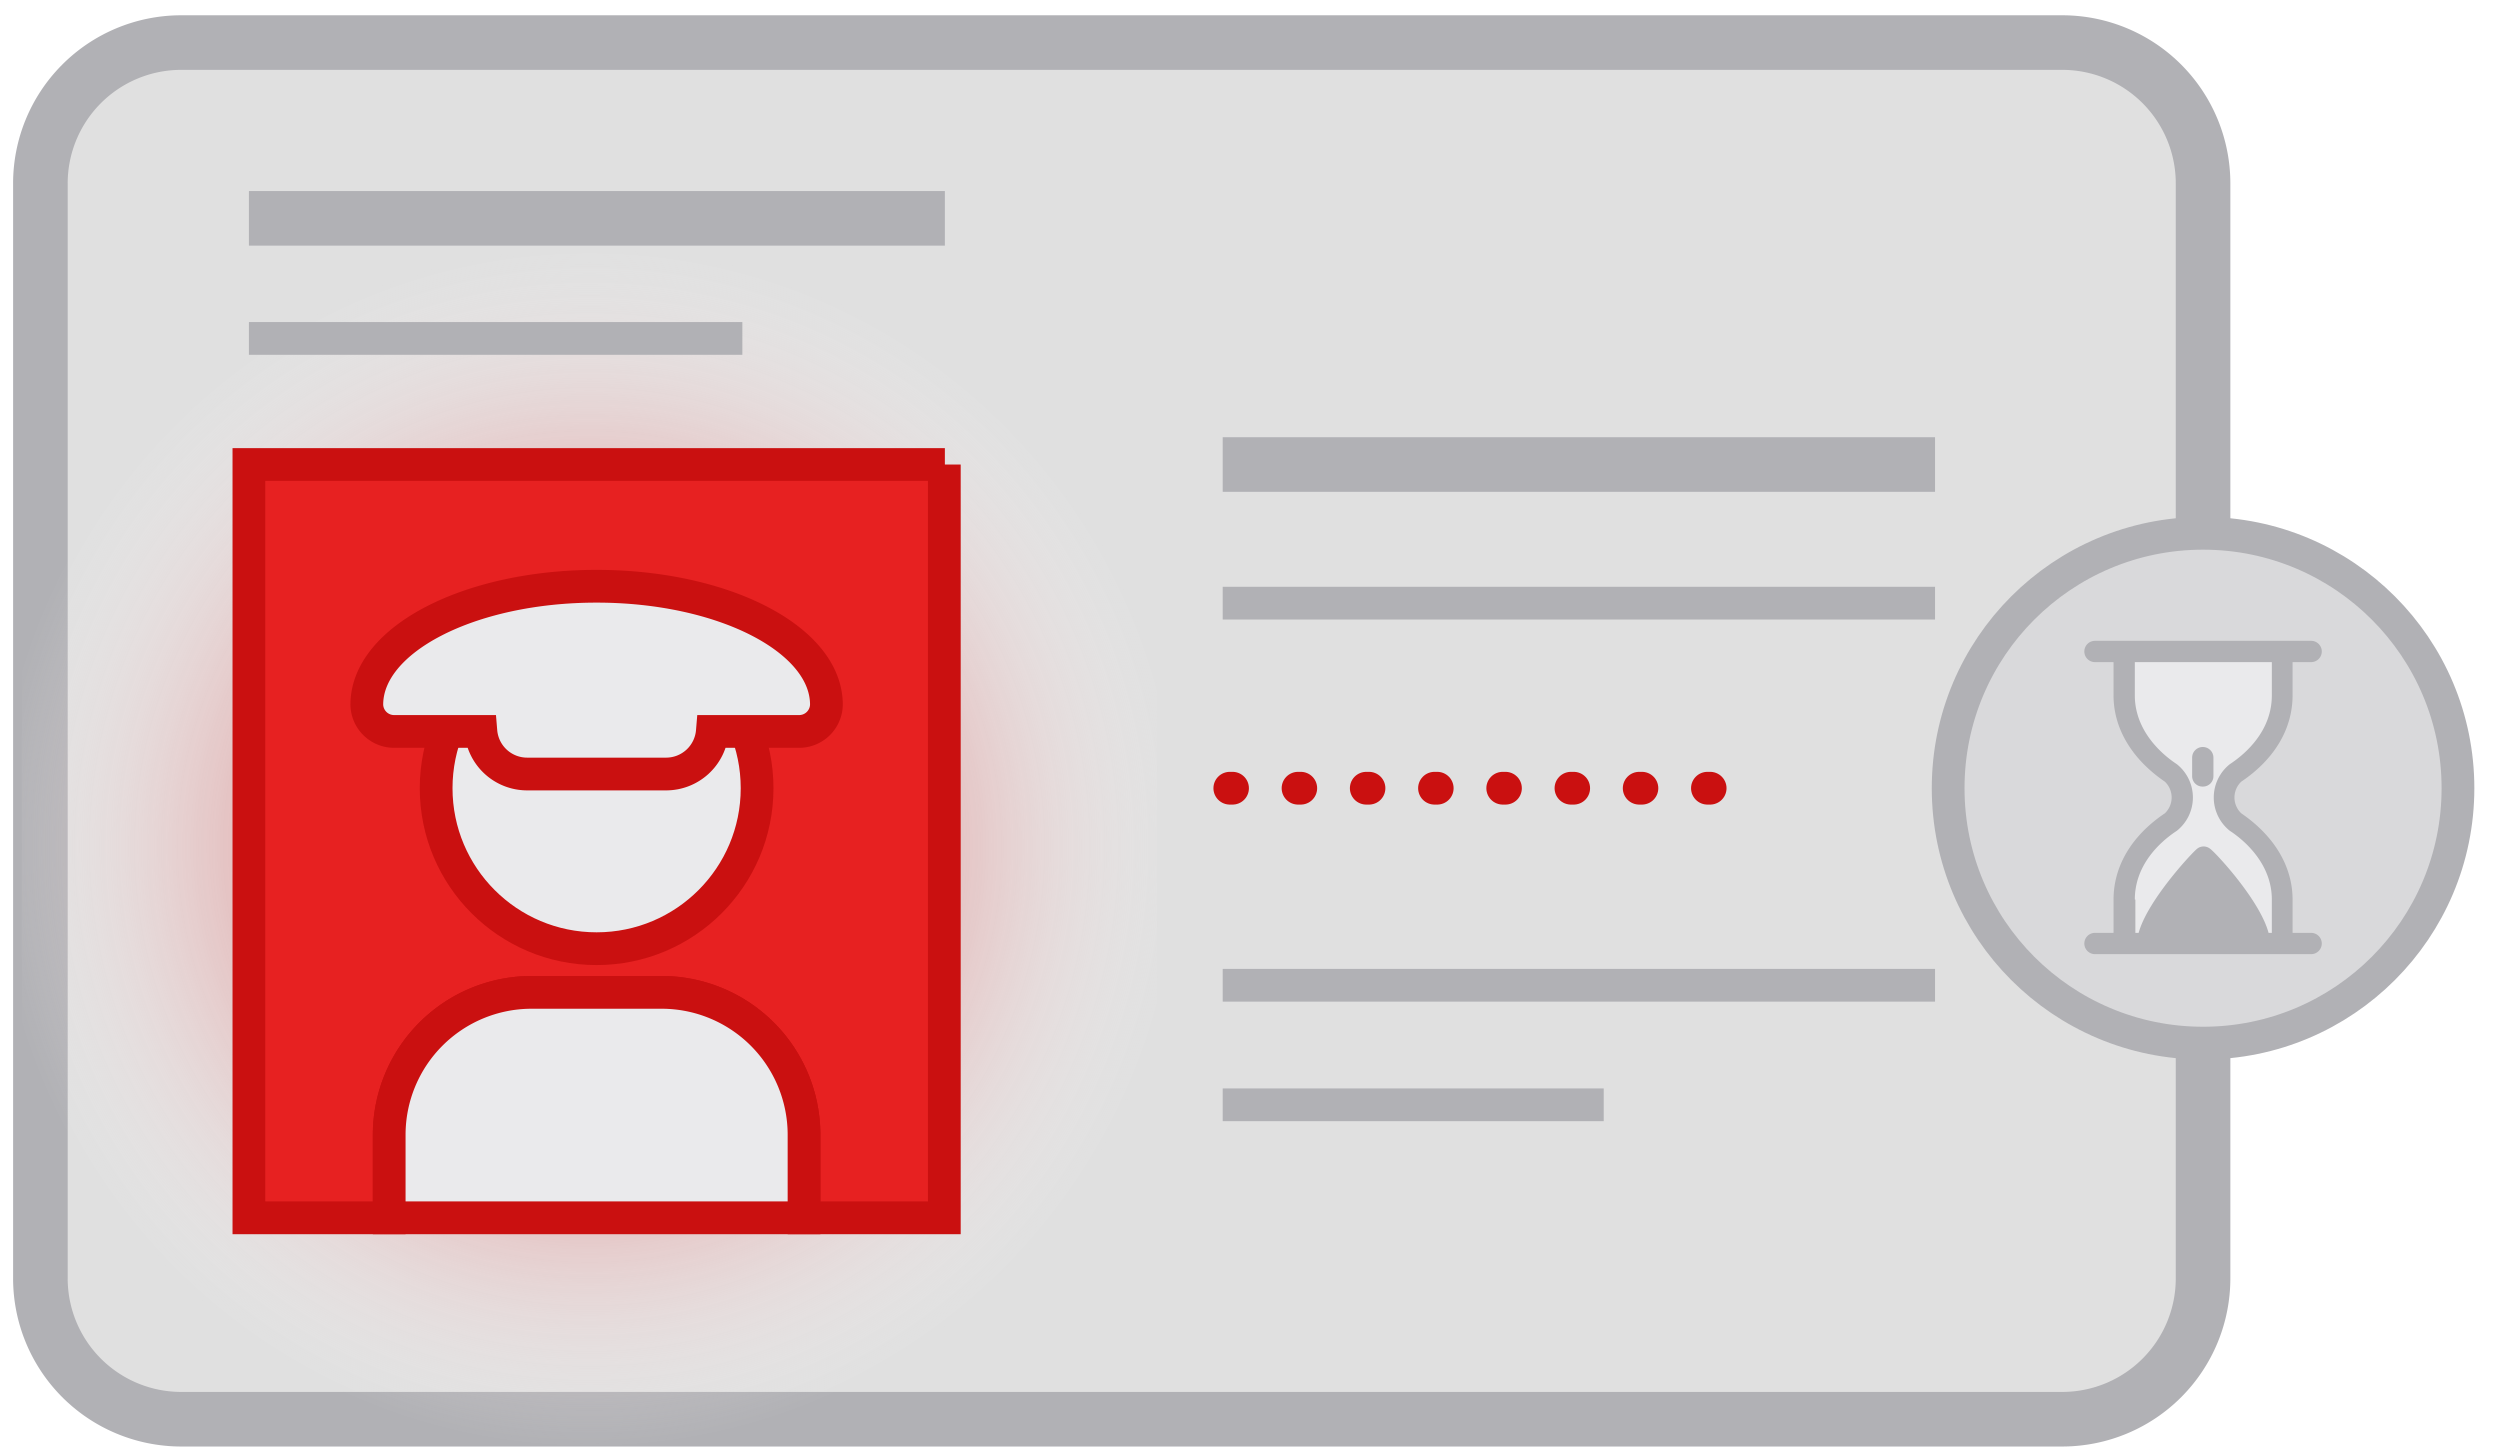 <svg xmlns="http://www.w3.org/2000/svg" xmlns:xlink="http://www.w3.org/1999/xlink" viewBox="0 0 458 265"><defs><style>.a,.g{fill:#e0e0e0;}.a,.e,.g,.h,.i{stroke:#b1b1b5;}.a,.c,.d,.e,.f,.g,.h,.i{stroke-miterlimit:10;}.a,.h{stroke-width:10px;}.b{fill:url(#a);}.c{fill:#e72121;}.c,.d,.f{stroke:#ca1010;}.c,.d,.e,.f,.g,.i{stroke-width:6px;}.d,.k{fill:#eaeaec;}.e{fill:#d9d9db;}.f,.h,.i{fill:none;}.f{stroke-linecap:round;stroke-dasharray:0.5 12 0.5 12 0.5 12;}.j{fill:#b1b1b5;}	
	#ci {
	transform-box: fill-box;
    animation: spin 3s ease-in infinite;
	transform-origin:50% 50%;
	}
	@keyframes spin {
    0% { transform: rotate(0deg); }
    40% {  transform: rotate(359deg); }
	100% { transform: rotate(359deg); }
	}	
</style><radialGradient id="a" cx="121.9" cy="142.86" r="98.39" gradientTransform="translate(-27.3 -4.9) scale(1.11 1.12)" gradientUnits="userSpaceOnUse"><stop offset="0" stop-color="#ca1010"/><stop offset="0.69" stop-color="#efb8b8" stop-opacity="0.4"/><stop offset="1" stop-color="#fff" stop-opacity="0"/></radialGradient></defs><path class="a" d="M378,7.8H33A25.8,25.8,0,0,0,7.4,33.6V234.2A25.8,25.8,0,0,0,33,260H378a25.8,25.8,0,0,0,25.6-25.8V33.6A25.8,25.8,0,0,0,378,7.8Z"/><rect class="b" x="4" y="40" width="208" height="231.17"/><path class="c" d="M173.1,85.1H45.6v138H71.3V207.8a26.1,26.1,0,0,1,26-26h24a26.1,26.1,0,0,1,26,26v15.3h25.7V85.1Z"/><path class="d" d="M121.3,181.8h-24a26.1,26.1,0,0,0-26,26v15.3h76V207.8A26.1,26.1,0,0,0,121.3,181.8Z"/><circle class="d" cx="109.3" cy="144.4" r="29.4"/><path class="d" d="M109.3,107.4c-23.2,0-42.1,9.7-42.1,21.7h0a5,5,0,0,0,5.1,4.9H88.1a8.5,8.5,0,0,0,8.5,7.8H122a8.5,8.5,0,0,0,8.5-7.8h15.8a5,5,0,0,0,5.1-4.9h0C151.4,117.1,132.5,107.4,109.3,107.4Z"/>
<g id="ci">
	<circle class="e" cx="403.6" cy="144.4" r="46.7"/>
	<path class="j" d="M423.4,170.9H420v-6.1c0-6.1-3.4-11.7-9.4-15.8a4,4,0,0,1,0-5.8c6.1-4.1,9.4-9.7,9.4-15.8v-6.1h3.4a1.9,1.9,0,0,0,0-3.9H383.8a1.9,1.9,0,0,0,0,3.9h3.4v6.1c0,6.1,3.4,11.7,9.4,15.8a4,4,0,0,1,0,5.8c-6.1,4.1-9.4,9.7-9.4,15.8v6.1h-3.4a1.9,1.9,0,0,0,0,3.9h39.6A1.9,1.9,0,1,0,423.4,170.9Z"/><path class="k" d="M391.1,164.8c0-6.5,4.8-10.7,7.7-12.6a7.8,7.8,0,0,0,0-12.2c-2.9-1.9-7.7-6.2-7.7-12.6v-6.1h25.1v6.1c0,6.5-4.8,10.7-7.7,12.6a7.8,7.8,0,0,0,0,12.2c2.9,1.9,7.7,6.2,7.7,12.6v6.1h-0.6c-1.6-6-9.7-14.7-10.7-15.4a1.9,1.9,0,0,0-2.4,0c-1,.8-9.1,9.5-10.7,15.4h-0.6v-6.1h0Z"/><path class="j" d="M403.6,144.1a1.9,1.9,0,0,0,1.9-1.9v-3.4a1.9,1.9,0,1,0-3.9,0v3.4A1.9,1.9,0,0,0,403.6,144.1Z"/>
</g>
<line class="a" x1="45.6" y1="40" x2="173.1" y2="40"/><line class="f" x1="225.3" y1="144.4" x2="316" y2="144.4"/><line class="g" x1="45.6" y1="62" x2="136" y2="62"/><line class="h" x1="224" y1="85.1" x2="354.5" y2="85.1"/><line class="i" x1="224" y1="110.5" x2="354.5" y2="110.5"/><line class="i" x1="224" y1="180.5" x2="354.5" y2="180.5"/><line class="i" x1="224" y1="202.4" x2="293.8" y2="202.4"/>

</svg>